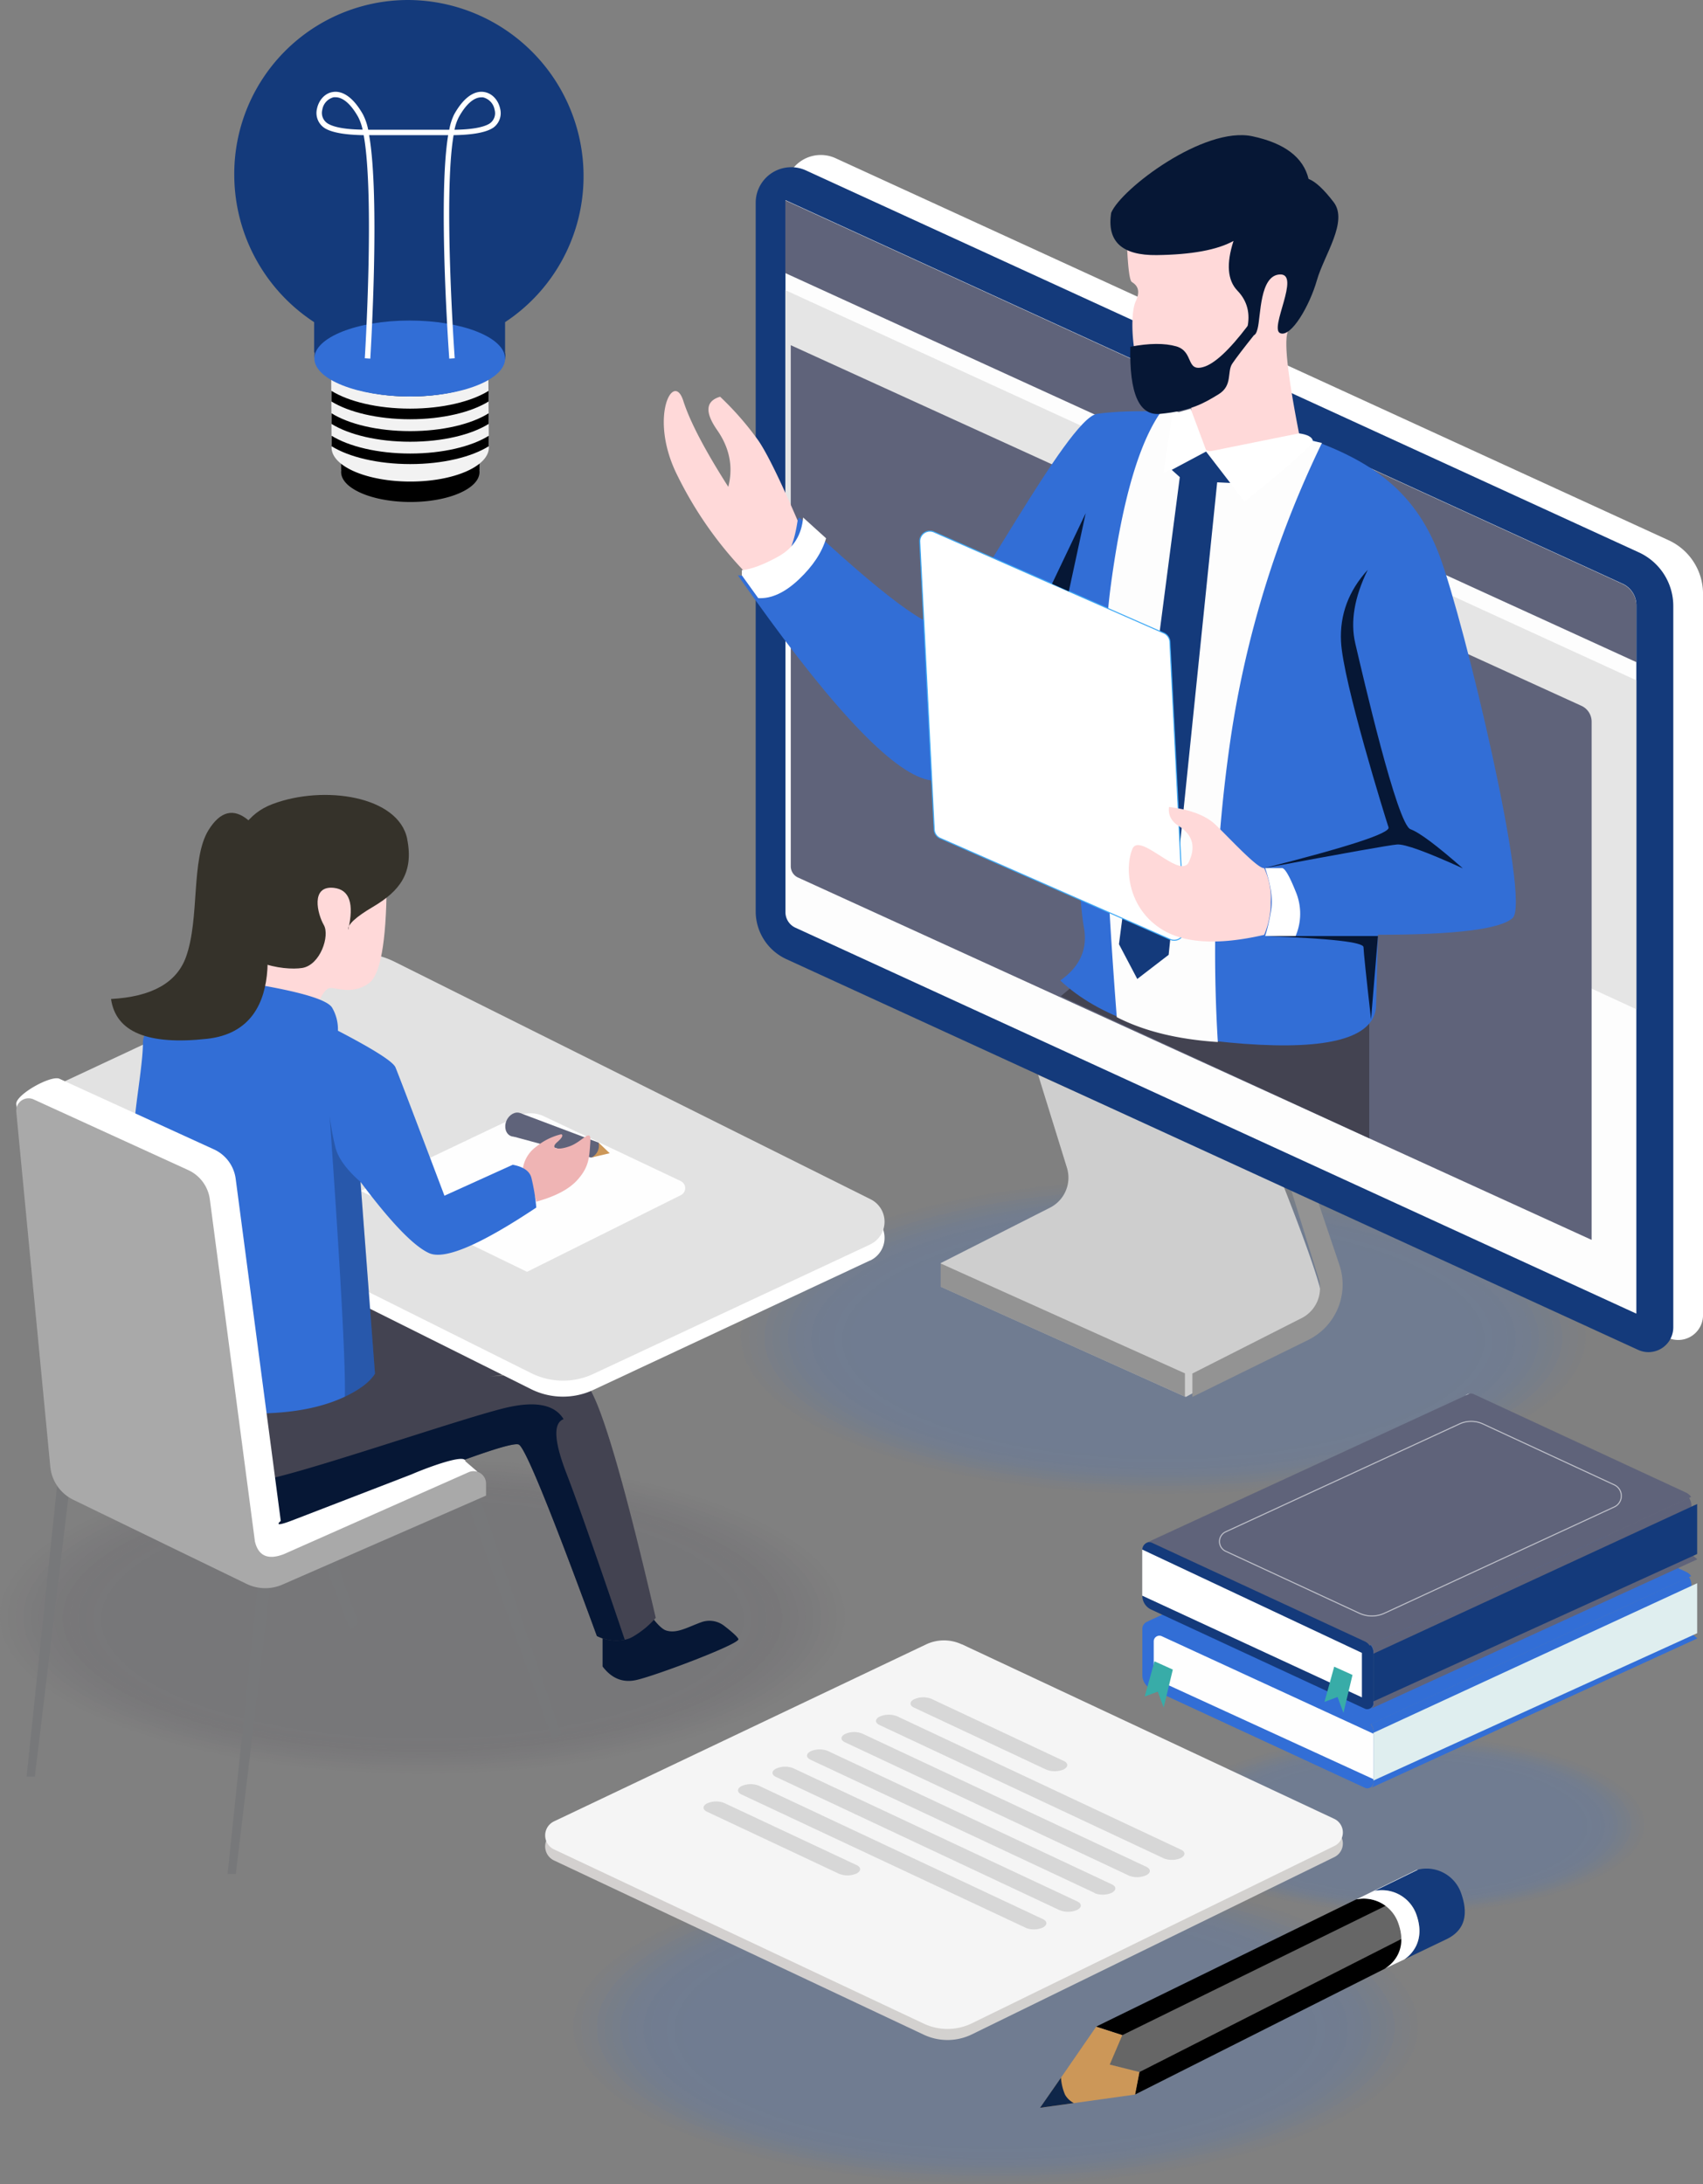 <svg xmlns="http://www.w3.org/2000/svg" xmlns:xlink="http://www.w3.org/1999/xlink" viewBox="0 0 651.12 835"><rect x="0" y="0" width="651.12" height="835" fill="#808080" stroke="none"/><defs><linearGradient id="a" x1="183832.48" y1="341.67" x2="485029.48" y2="341.67" gradientTransform="matrix(1, 0, 0, -1, 0, 1082)" gradientUnits="userSpaceOnUse"><stop offset="0" stop-color="#55545e"/><stop offset="1" stop-color="#2b2b3f"/></linearGradient><linearGradient id="b" x1="183183.48" y1="341.6" x2="473373.48" y2="341.6" xlink:href="#a"/><linearGradient id="c" x1="182431.48" y1="341.51" x2="461820.48" y2="341.51" xlink:href="#a"/><linearGradient id="d" x1="181577.48" y1="341.43" x2="450369.48" y2="341.43" xlink:href="#a"/><linearGradient id="e" x1="180620.48" y1="341.34" x2="439020.48" y2="341.34" xlink:href="#a"/><linearGradient id="f" x1="179561.48" y1="341.25" x2="427774.48" y2="341.25" xlink:href="#a"/><linearGradient id="g" x1="178399.48" y1="341.17" x2="416630.48" y2="341.17" xlink:href="#a"/><linearGradient id="h" x1="177142.48" y1="341.08" x2="405540.48" y2="341.08" xlink:href="#a"/><linearGradient id="i" x1="175775.48" y1="340.99" x2="394601.48" y2="340.99" xlink:href="#a"/><linearGradient id="j" x1="174305.48" y1="340.91" x2="383765.48" y2="340.91" xlink:href="#a"/><linearGradient id="k" x1="172733.48" y1="340.84" x2="373031.48" y2="340.84" xlink:href="#a"/><linearGradient id="l" x1="171058.53" y1="340.73" x2="362400.53" y2="340.73" xlink:href="#a"/><linearGradient id="m" x1="169281.48" y1="340.66" x2="351872.48" y2="340.66" xlink:href="#a"/><linearGradient id="n" x1="167402.48" y1="340.56" x2="341445.48" y2="340.56" xlink:href="#a"/><linearGradient id="o" x1="165420.48" y1="340.49" x2="331121.48" y2="340.49" xlink:href="#a"/><linearGradient id="p" x1="163311.48" y1="340.4" x2="320829.48" y2="340.4" xlink:href="#a"/><linearGradient id="q" x1="161124.37" y1="340.3" x2="310711.37" y2="340.3" xlink:href="#a"/><linearGradient id="r" x1="158835.48" y1="340.23" x2="300695.48" y2="340.23" xlink:href="#a"/><linearGradient id="s" x1="156443.48" y1="340.13" x2="290782.48" y2="340.13" xlink:href="#a"/><linearGradient id="t" x1="153949.48" y1="340.06" x2="280971.48" y2="340.06" xlink:href="#a"/><linearGradient id="u" x1="151352.48" y1="339.97" x2="271263.48" y2="339.97" xlink:href="#a"/><linearGradient id="v" x1="148653.48" y1="339.88" x2="261657.48" y2="339.88" xlink:href="#a"/><linearGradient id="w" x1="145851.48" y1="339.8" x2="252153.48" y2="339.8" xlink:href="#a"/><linearGradient id="x" x1="142947.48" y1="339.73" x2="242752.48" y2="339.73" xlink:href="#a"/><linearGradient id="y" x1="139941.48" y1="339.62" x2="233453.48" y2="339.62" xlink:href="#a"/><linearGradient id="z" x1="136822.48" y1="339.54" x2="224213.48" y2="339.54" xlink:href="#a"/><linearGradient id="aa" x1="133610.48" y1="339.45" x2="215119.48" y2="339.45" xlink:href="#a"/><linearGradient id="ab" x1="130295.48" y1="339.36" x2="206128.32" y2="339.36" xlink:href="#a"/><linearGradient id="ac" x1="-30637.43" y1="-95656.43" x2="-23698.43" y2="-74618.43" gradientTransform="matrix(1, 0, 0, -1, 0, 1082)" gradientUnits="userSpaceOnUse"><stop offset="0" stop-color="#fff"/><stop offset="0.6" stop-color="#f4f4f4"/><stop offset="0.7" stop-color="#dedede"/><stop offset="1" stop-color="#cecece"/></linearGradient><linearGradient id="ad" x1="109328.48" y1="466.04" x2="118457.48" y2="466.04" gradientTransform="matrix(1, 0, 0, -1, 0, 1082)" gradientUnits="userSpaceOnUse"><stop offset="0" stop-color="#939393"/><stop offset="1" stop-color="#cecece"/></linearGradient><linearGradient id="ae" x1="150970.48" y1="451.16" x2="176154.48" y2="451.16" xlink:href="#ad"/><linearGradient id="af" x1="504258.48" y1="673.9" x2="859830.48" y2="673.9" gradientTransform="matrix(1, 0, 0, -1, 0, 1082)" gradientUnits="userSpaceOnUse"><stop offset="0" stop-color="#fff"/><stop offset="1" stop-color="#cecece"/></linearGradient><linearGradient id="ag" x1="245597.48" y1="801.04" x2="326101.48" y2="801.04" gradientTransform="matrix(1, 0, 0, -1, 0, 1082)" gradientUnits="userSpaceOnUse"><stop offset="0" stop-color="#92cee8"/><stop offset="1" stop-color="#4678e2"/></linearGradient><linearGradient id="ah" x1="586500.97" y1="-677001.49" x2="376914.93" y2="-434389.49" gradientTransform="matrix(1, 0, 0, -1, 0, 1082)" gradientUnits="userSpaceOnUse"><stop offset="0" stop-color="#38aca8"/><stop offset="1" stop-color="#5f637a"/></linearGradient><linearGradient id="ai" x1="206079.48" y1="554.7" x2="246245.48" y2="554.7" gradientTransform="matrix(1, 0, 0, -1, 0, 1082)" gradientUnits="userSpaceOnUse"><stop offset="0" stop-color="#434351"/><stop offset="1" stop-color="#35322a"/></linearGradient><linearGradient id="aj" x1="136292.48" y1="840.8" x2="152020.48" y2="840.8" gradientTransform="matrix(1, 0, 0, -1, 0, 1082)" gradientUnits="userSpaceOnUse"><stop offset="0" stop-color="#ffd9d9"/><stop offset="1" stop-color="#efb4b4"/></linearGradient><linearGradient id="ak" x1="157844.48" y1="869.76" x2="178257.48" y2="869.76" gradientTransform="matrix(1, 0, 0, -1, 0, 1082)" gradientUnits="userSpaceOnUse"><stop offset="0" stop-color="#061735"/><stop offset="1" stop-color="#35322a"/></linearGradient><linearGradient id="al" x1="87697.27" y1="818.27" x2="94175.88" y2="818.27" xlink:href="#ak"/><linearGradient id="am" x1="78141.08" y1="780.95" x2="82836.98" y2="780.95" xlink:href="#ac"/><linearGradient id="an" x1="31794.18" y1="791.12" x2="32588.58" y2="791.12" xlink:href="#ac"/><linearGradient id="ao" x1="68226.27" y1="774.84" x2="75008.18" y2="774.84" xlink:href="#aj"/><linearGradient id="ap" x1="99778.77" y1="625.43" x2="108054.48" y2="625.43" xlink:href="#aj"/><linearGradient id="aq" x1="150256.48" y1="684.73" x2="166922.48" y2="684.73" xlink:href="#ak"/><linearGradient id="ar" x1="86563.58" y1="585.91" x2="92034.18" y2="585.91" xlink:href="#ak"/><linearGradient id="as" x1="23306.18" y1="748.56" x2="23785.38" y2="748.56" xlink:href="#ak"/><linearGradient id="at" x1="45563.18" y1="746.45" x2="48557.68" y2="746.45" xlink:href="#ac"/><linearGradient id="au" x1="27405.88" y1="614.8" x2="27856.88" y2="614.8" xlink:href="#ac"/><linearGradient id="av" x1="64897.38" y1="329.18" x2="72590.38" y2="329.18" xlink:href="#ak"/><linearGradient id="aw" x1="142616.48" y1="397.49" x2="251316.48" y2="397.49" xlink:href="#ai"/><linearGradient id="ax" x1="123197" y1="26632.19" x2="329745.01" y2="70722.19" xlink:href="#af"/><linearGradient id="ay" x1="148218.4" y1="-280201.52" x2="194602.4" y2="-368533.51" gradientTransform="matrix(1, 0, 0, -1, 0, 1082)" gradientUnits="userSpaceOnUse"><stop offset="0" stop-color="#e2e2e2"/><stop offset="1" stop-color="#f8f8f8"/></linearGradient><linearGradient id="az" x1="51937.78" y1="-5773.55" x2="56877.98" y2="-6388.95" xlink:href="#aj"/><linearGradient id="ba" x1="78414.23" y1="-10581.29" x2="69699.14" y2="-9323.98" xlink:href="#ak"/><linearGradient id="bb" x1="41930.66" y1="-767.21" x2="39699.76" y2="-697.01" xlink:href="#ah"/><linearGradient id="bc" x1="12981.34" y1="-4207.46" x2="12876.7" y2="-4166.66" xlink:href="#ah"/><linearGradient id="bd" x1="32868.44" y1="-36.1" x2="31509.94" y2="-12.8" xlink:href="#aj"/><linearGradient id="be" x1="133957.48" y1="377.59" x2="229792.48" y2="377.59" xlink:href="#ak"/><linearGradient id="bf" x1="17240.78" y1="357.38" x2="18187.88" y2="357.38" gradientTransform="matrix(1, 0, 0, -1, 0, 1082)" gradientUnits="userSpaceOnUse"><stop offset="0" stop-color="#77787a"/><stop offset="1" stop-color="#c0c2c4"/></linearGradient><linearGradient id="bg" x1="14524.58" y1="300.56" x2="15345.68" y2="300.56" xlink:href="#bf"/><linearGradient id="bh" x1="10726.98" y1="337.84" x2="11551.48" y2="337.84" xlink:href="#bf"/><linearGradient id="bi" x1="40002.18" y1="341.84" x2="43790.38" y2="341.84" xlink:href="#bf"/><linearGradient id="bj" x1="104033.48" y1="453.89" x2="193702.48" y2="453.89" gradientTransform="matrix(1, 0, 0, -1, 0, 1082)" gradientUnits="userSpaceOnUse"><stop offset="0" stop-color="#fff"/><stop offset="1" stop-color="#c0c2c4"/></linearGradient><linearGradient id="bk" x1="-2534.71" y1="-338036.15" x2="-1635.71" y2="-244850.15" gradientTransform="matrix(1, 0, 0, -1, 0, 1082)" gradientUnits="userSpaceOnUse"><stop offset="0" stop-color="#4c4c4b"/><stop offset="1" stop-color="#a9a9a9"/></linearGradient><linearGradient id="bl" x1="65862.49" y1="-6231.09" x2="58667.49" y2="-5476.09" xlink:href="#ak"/><linearGradient id="bm" x1="1196.29" y1="395.94" x2="1195.7" y2="396.46" gradientTransform="matrix(1, 0, 0, -1, 0, 1082)" gradientUnits="userSpaceOnUse"><stop offset="0" stop-color="#e2e2e2"/><stop offset="1" stop-color="#f5f4f3"/></linearGradient><linearGradient id="bn" x1="1196.29" y1="426.22" x2="1195.7" y2="426.74" xlink:href="#bm"/><linearGradient id="bo" x1="387085.4" y1="-317058.15" x2="314870.4" y2="-257656.15" xlink:href="#ah"/><linearGradient id="bp" x1="292092.35" y1="-171147.91" x2="262071.35" y2="-153447.92" xlink:href="#ah"/><linearGradient id="bq" x1="22858.28" y1="313.64" x2="23188.88" y2="313.64" xlink:href="#ah"/><linearGradient id="br" x1="20729.28" y1="315.67" x2="21061.98" y2="315.67" xlink:href="#ah"/><linearGradient id="bs" x1="12420.92" y1="19813.23" x2="-26211.08" y2="-46321.77" gradientTransform="matrix(1, 0, 0, -1, 0, 1082)" gradientUnits="userSpaceOnUse"><stop offset="0" stop-color="#e2e2e2"/><stop offset="1" stop-color="#afa7a3"/></linearGradient><linearGradient id="bt" x1="50783.38" y1="785.08" x2="58882.98" y2="785.08" gradientTransform="matrix(1, 0, 0, -1, 0, 1082)" gradientUnits="userSpaceOnUse"><stop offset="0"/><stop offset="1" stop-color="#575757"/></linearGradient><linearGradient id="bu" x1="56975.68" y1="795.26" x2="67428.08" y2="795.26" gradientTransform="matrix(1, 0, 0, -1, 0, 1082)" gradientUnits="userSpaceOnUse"><stop offset="0" stop-color="#f2f2f2"/><stop offset="1" stop-color="#f6f5f5"/></linearGradient><linearGradient id="bv" x1="791.22" y1="-17715.69" x2="791.22" y2="-66632.29" gradientTransform="matrix(1, 0, 0, -1, 0, 1082)" gradientUnits="userSpaceOnUse"><stop offset="0" stop-color="#143a7b"/><stop offset="1" stop-color="#7b54e2"/></linearGradient></defs><title>personalized_learning</title><g opacity="0.2"><path d="M1263.58,819.92c0,18.63-40.61,33.72-90.75,33.72s-90.71-15.09-90.71-33.72,40.61-33.71,90.71-33.71S1263.58,801.33,1263.58,819.92Z" transform="translate(-634.89 -122.32)" fill="#326ed6" opacity="0.1" style="isolation:isolate"/><path d="M1261.92,820c0,18.28-39.89,33.09-89.09,33.09s-89-14.81-89-33.09,39.89-33.09,89-33.09S1261.92,801.71,1261.92,820Z" transform="translate(-634.89 -122.32)" fill="#326ed6" opacity="0.1" style="isolation:isolate"/><path d="M1260.22,820c0,17.93-39.12,32.46-87.39,32.46S1085.44,838,1085.44,820s39.13-32.47,87.39-32.47S1260.22,802.09,1260.22,820Z" transform="translate(-634.89 -122.32)" fill="#326ed6" opacity="0.1" style="isolation:isolate"/><path d="M1258.56,820.06c0,17.59-38.36,31.88-85.73,31.88s-85.69-14.29-85.69-31.88,38.36-31.84,85.69-31.84S1258.56,802.47,1258.56,820.06Z" transform="translate(-634.89 -122.32)" fill="#326ed6" opacity="0.2" style="isolation:isolate"/><path d="M1256.9,820.13c0,17.24-37.64,31.22-84.07,31.22s-84-14-84-31.22,37.64-31.22,84-31.22S1256.9,802.89,1256.9,820.13Z" transform="translate(-634.89 -122.32)" fill="#326ed6" opacity="0.2" style="isolation:isolate"/><path d="M1255.2,820.16c0,16.9-36.87,30.6-82.37,30.6s-82.37-13.7-82.37-30.6,36.88-30.59,82.37-30.59S1255.2,803.27,1255.2,820.16Z" transform="translate(-634.89 -122.32)" fill="#326ed6" opacity="0.2" style="isolation:isolate"/><path d="M1253.54,820.23c0,16.55-36.15,30-80.71,30s-80.67-13.42-80.67-30,36.11-30,80.67-30S1253.54,803.65,1253.54,820.23Z" transform="translate(-634.89 -122.32)" fill="#326ed6" opacity="0.3" style="isolation:isolate"/><path d="M1251.84,820.27c0,16.2-35.35,29.34-79,29.34s-79-13.14-79-29.34,35.39-29.35,79-29.35S1251.84,804.07,1251.84,820.27Z" transform="translate(-634.89 -122.32)" fill="#326ed6" opacity="0.3" style="isolation:isolate"/><path d="M1250.18,820.3c0,15.89-34.62,28.76-77.35,28.76s-77.31-12.87-77.31-28.76,34.62-28.72,77.31-28.72S1250.18,804.45,1250.18,820.3Z" transform="translate(-634.89 -122.32)" fill="#326ed6" opacity="0.3" style="isolation:isolate"/><path d="M1248.52,820.37c0,15.51-33.9,28.1-75.69,28.1s-75.65-12.59-75.65-28.1,33.86-28.13,75.65-28.13S1248.52,804.83,1248.52,820.37Z" transform="translate(-634.89 -122.32)" fill="#326ed6" opacity="0.4" style="isolation:isolate"/><path d="M1246.82,820.41c0,15.19-33.1,27.5-74,27.5s-74-12.31-74-27.5,33.14-27.48,74-27.48S1246.82,805.21,1246.82,820.41Z" transform="translate(-634.89 -122.32)" fill="#326ed6" opacity="0.4" style="isolation:isolate"/><path d="M1245.16,820.48c0,14.81-32.37,26.85-72.33,26.85s-72.29-12-72.29-26.85,32.37-26.89,72.29-26.89S1245.16,805.63,1245.16,820.48Z" transform="translate(-634.89 -122.32)" fill="#326ed6" opacity="0.4" style="isolation:isolate"/><path d="M1243.5,820.51c0,14.5-31.65,26.26-70.67,26.26S1102.2,835,1102.2,820.51s31.61-26.26,70.63-26.26S1243.5,806,1243.5,820.51Z" transform="translate(-634.89 -122.32)" fill="#326ed6" opacity="0.5" style="isolation:isolate"/><path d="M1241.8,820.55c0,14.15-30.88,25.63-69,25.63s-69-11.48-69-25.63,30.89-25.6,69-25.6S1241.8,806.39,1241.8,820.55Z" transform="translate(-634.89 -122.32)" fill="#326ed6" opacity="0.5" style="isolation:isolate"/><path d="M1240.14,820.62c0,13.8-30.12,25-67.31,25s-67.27-11.21-67.27-25,30.12-25,67.27-25S1240.14,806.81,1240.14,820.62Z" transform="translate(-634.89 -122.32)" fill="#326ed6" opacity="0.6" style="isolation:isolate"/><path d="M1238.48,820.65c0,13.46-29.4,24.39-65.65,24.39s-65.61-10.93-65.61-24.39,29.4-24.39,65.61-24.39S1238.48,807.19,1238.48,820.65Z" transform="translate(-634.89 -122.32)" fill="#326ed6" opacity="0.6" style="isolation:isolate"/><path d="M1236.78,820.68c0,13.15-28.63,23.77-64,23.77s-63.95-10.62-63.95-23.77S1137.52,797,1172.83,797,1236.78,807.57,1236.78,820.68Z" transform="translate(-634.89 -122.32)" fill="#326ed6" opacity="0.6" style="isolation:isolate"/><path d="M1235.12,820.75c0,12.77-27.87,23.14-62.29,23.14s-62.25-10.37-62.25-23.14,27.87-23.13,62.25-23.13S1235.12,808,1235.12,820.75Z" transform="translate(-634.89 -122.32)" fill="#326ed6" opacity="0.7" style="isolation:isolate"/><path d="M1233.46,820.79c0,12.45-27.15,22.51-60.63,22.51s-60.59-10.06-60.59-22.51,27.15-22.51,60.59-22.51S1233.46,808.37,1233.46,820.79Z" transform="translate(-634.89 -122.32)" fill="#326ed6" opacity="0.7" style="isolation:isolate"/><path d="M1231.76,820.86c0,12.07-26.38,21.89-58.93,21.89s-58.93-9.82-58.93-21.89,26.39-21.92,58.93-21.92S1231.76,808.75,1231.76,820.86Z" transform="translate(-634.89 -122.32)" fill="#326ed6" opacity="0.7" style="isolation:isolate"/><path d="M1230.1,820.89c0,11.76-25.62,21.27-57.27,21.27s-57.23-9.51-57.23-21.27,25.62-21.26,57.23-21.26S1230.1,809.13,1230.1,820.89Z" transform="translate(-634.89 -122.32)" fill="#326ed6" opacity="0.8" style="isolation:isolate"/><path d="M1228.4,820.93c0,11.41-24.86,20.67-55.57,20.67s-55.57-9.26-55.57-20.67,24.9-20.64,55.57-20.64S1228.4,809.55,1228.4,820.93Z" transform="translate(-634.89 -122.32)" fill="#326ed6" opacity="0.8" style="isolation:isolate"/><path d="M1226.74,821c0,11.06-24.13,20-53.91,20s-53.87-9-53.87-20,24.13-20,53.87-20S1226.74,809.93,1226.74,821Z" transform="translate(-634.89 -122.32)" fill="#326ed6" opacity="0.8" style="isolation:isolate"/><path d="M1225.08,821c0,10.72-23.41,19.43-52.25,19.43s-52.21-8.71-52.21-19.43,23.37-19.39,52.21-19.39S1225.08,810.31,1225.08,821Z" transform="translate(-634.89 -122.32)" fill="#326ed6" opacity="0.9" style="isolation:isolate"/><path d="M1223.38,821.1c0,10.37-22.61,18.77-50.55,18.77s-50.55-8.4-50.55-18.77,22.65-18.8,50.55-18.8S1223.38,810.73,1223.38,821.1Z" transform="translate(-634.89 -122.32)" fill="#326ed6" opacity="0.9" style="isolation:isolate"/><path d="M1221.72,821.14c0,10-21.88,18.14-48.89,18.14S1124,831.16,1124,821.14,1145.86,803,1172.83,803,1221.72,811.11,1221.72,821.14Z" transform="translate(-634.89 -122.32)" fill="#326ed6" opacity="0.9" style="isolation:isolate"/><path d="M1220.06,821.17c0,9.71-21.16,17.55-47.23,17.55s-47.19-7.84-47.19-17.55,21.12-17.52,47.19-17.52S1220.06,811.49,1220.06,821.17Z" transform="translate(-634.89 -122.32)" fill="#326ed6"/><path d="M1218.36,821.24c0,9.33-20.36,16.89-45.53,16.89s-45.53-7.56-45.53-16.89,20.4-16.93,45.53-16.93S1218.36,811.87,1218.36,821.24Z" transform="translate(-634.89 -122.32)" fill="#326ed6" opacity="0.2" style="isolation:isolate"/></g><g opacity="0.2"><path d="M1241.14,633.48c0,33.12-72.29,60-161.44,60s-161.49-26.88-161.49-60,72.3-60,161.49-60,161.44,26.85,161.44,60Z" transform="translate(-634.89 -122.32)" fill="#326ed6" opacity="0.1" style="isolation:isolate"/><path d="M1238.17,633.58c0,32.5-71,58.86-158.47,58.86s-158.51-26.36-158.51-58.86,71-58.9,158.51-58.9S1238.17,601,1238.17,633.58Z" transform="translate(-634.89 -122.32)" fill="#326ed6" opacity="0.1" style="isolation:isolate"/><path d="M1235.19,633.65c0,31.91-69.63,57.79-155.49,57.79s-155.53-25.88-155.53-57.79,69.63-57.79,155.53-57.79S1235.19,601.74,1235.19,633.65Z" transform="translate(-634.89 -122.32)" fill="#326ed6" opacity="0.1" style="isolation:isolate"/><path d="M1232.21,633.75c0,31.29-68.28,56.65-152.51,56.65S927.15,665,927.15,633.75s68.31-56.68,152.55-56.68S1232.21,602.43,1232.21,633.75Z" transform="translate(-634.89 -122.32)" fill="#326ed6" opacity="0.2" style="isolation:isolate"/><path d="M1229.23,633.82c0,30.7-67,55.57-149.53,55.57s-149.57-24.87-149.57-55.57,67-55.57,149.57-55.57S1229.23,603.12,1229.23,633.82Z" transform="translate(-634.89 -122.32)" fill="#326ed6" opacity="0.2" style="isolation:isolate"/><path d="M1226.26,633.93c0,30.07-65.61,54.42-146.56,54.42S933.1,664,933.1,633.93s65.65-54.46,146.6-54.46,146.56,24.35,146.56,54.46Z" transform="translate(-634.89 -122.32)" fill="#326ed6" opacity="0.2" style="isolation:isolate"/><path d="M1223.28,634c0,29.45-64.3,53.35-143.58,53.35S936.11,663.45,936.11,634s64.27-53.35,143.59-53.35S1223.28,604.55,1223.28,634Z" transform="translate(-634.89 -122.32)" fill="#326ed6" opacity="0.3" style="isolation:isolate"/><path d="M1220.3,634.06c0,28.86-62.94,52.28-140.6,52.28s-140.61-23.42-140.61-52.28,62.95-52.23,140.61-52.23S1220.3,605.24,1220.3,634.06Z" transform="translate(-634.89 -122.32)" fill="#326ed6" opacity="0.3" style="isolation:isolate"/><path d="M1217.32,634.17c0,28.23-61.63,51.13-137.62,51.13s-137.63-22.9-137.63-51.13S1003.66,583,1079.7,583,1217.32,605.93,1217.32,634.17Z" transform="translate(-634.89 -122.32)" fill="#326ed6" opacity="0.3" style="isolation:isolate"/><path d="M1214.35,634.24c0,27.64-60.28,50-134.65,50s-134.65-22.41-134.65-50,60.28-50,134.65-50S1214.35,606.63,1214.35,634.24Z" transform="translate(-634.89 -122.32)" fill="#326ed6" opacity="0.4" style="isolation:isolate"/><path d="M1211.37,634.34c0,27-59,48.91-131.67,48.91S948,661.36,948,634.34,1007,585.4,1079.7,585.4,1211.37,607.32,1211.37,634.34Z" transform="translate(-634.89 -122.32)" fill="#326ed6" opacity="0.4" style="isolation:isolate"/><path d="M1208.39,634.41c0,26.43-57.61,47.84-128.69,47.84S951,660.84,951,634.41s57.62-47.8,128.7-47.8S1208.39,608,1208.39,634.41Z" transform="translate(-634.89 -122.32)" fill="#326ed6" opacity="0.4" style="isolation:isolate"/><path d="M1205.41,634.52c0,25.77-56.29,46.69-125.71,46.69S954,660.29,954,634.52s56.26-46.73,125.72-46.73S1205.41,608.71,1205.41,634.52Z" transform="translate(-634.89 -122.32)" fill="#326ed6" opacity="0.5" style="isolation:isolate"/><path d="M1202.44,634.59c0,25.18-55,45.61-122.74,45.61S957,659.77,957,634.59,1011.91,589,1079.7,589,1202.44,609.4,1202.44,634.59Z" transform="translate(-634.89 -122.32)" fill="#326ed6" opacity="0.5" style="isolation:isolate"/><path d="M1199.46,634.69c0,24.56-53.63,44.47-119.76,44.47s-119.76-19.91-119.76-44.47,53.63-44.51,119.76-44.51S1199.46,610.1,1199.46,634.69Z" transform="translate(-634.89 -122.32)" fill="#326ed6" opacity="0.6" style="isolation:isolate"/><path d="M1196.48,634.76c0,24-52.28,43.39-116.78,43.39s-116.79-19.42-116.79-43.39,52.28-43.4,116.79-43.4S1196.48,610.79,1196.48,634.76Z" transform="translate(-634.89 -122.32)" fill="#326ed6" opacity="0.6" style="isolation:isolate"/><path d="M1193.47,634.86c0,23.35-50.93,42.29-113.77,42.29s-113.81-18.94-113.81-42.29,51-42.28,113.81-42.28S1193.47,611.52,1193.47,634.86Z" transform="translate(-634.89 -122.32)" fill="#326ed6" opacity="0.6" style="isolation:isolate"/><path d="M1190.49,634.93c0,22.76-49.61,41.18-110.79,41.18s-110.83-18.42-110.83-41.18,49.61-41.17,110.83-41.17S1190.49,612.21,1190.49,634.93Z" transform="translate(-634.89 -122.32)" fill="#326ed6" opacity="0.7" style="isolation:isolate"/><path d="M1187.51,635c0,22.13-48.26,40.06-107.81,40.06S971.85,657.17,971.85,635,1020.14,595,1079.7,595,1187.51,612.91,1187.51,635Z" transform="translate(-634.89 -122.32)" fill="#326ed6" opacity="0.7" style="isolation:isolate"/><path d="M1184.54,635.11c0,21.5-47,38.95-104.84,38.95s-104.88-17.45-104.88-38.95,46.95-39,104.88-39,104.84,17.45,104.84,39Z" transform="translate(-634.89 -122.32)" fill="#326ed6" opacity="0.7" style="isolation:isolate"/><path d="M1181.56,635.21c0,20.88-45.6,37.84-101.86,37.84s-101.9-17-101.9-37.84,45.63-37.88,101.9-37.88S1181.56,614.29,1181.56,635.21Z" transform="translate(-634.89 -122.32)" fill="#326ed6" opacity="0.8" style="isolation:isolate"/><path d="M1178.58,635.28c0,20.29-44.28,36.73-98.88,36.73s-98.92-16.44-98.92-36.73,44.28-36.74,98.92-36.74S1178.58,615,1178.58,635.28Z" transform="translate(-634.89 -122.32)" fill="#326ed6" opacity="0.8" style="isolation:isolate"/><path d="M1175.6,635.35c0,19.7-42.93,35.66-95.9,35.66s-95.94-16-95.94-35.66,43-35.63,95.94-35.63S1175.6,615.68,1175.6,635.35Z" transform="translate(-634.89 -122.32)" fill="#326ed6" opacity="0.8" style="isolation:isolate"/><path d="M1172.63,635.45c0,19.08-41.62,34.52-92.93,34.52s-92.93-15.44-92.93-34.52,41.58-34.55,92.93-34.55S1172.63,616.37,1172.63,635.45Z" transform="translate(-634.89 -122.32)" fill="#326ed6" opacity="0.9" style="isolation:isolate"/><path d="M1169.65,635.52c0,18.49-40.27,33.44-90,33.44s-90-15-90-33.44,40.26-33.4,90-33.4S1169.65,617.07,1169.65,635.52Z" transform="translate(-634.89 -122.32)" fill="#326ed6" opacity="0.9" style="isolation:isolate"/><path d="M1166.67,635.63c0,17.83-39,32.32-87,32.32s-87-14.49-87-32.32,38.92-32.33,87-32.33S1166.67,617.76,1166.67,635.63Z" transform="translate(-634.89 -122.32)" fill="#326ed6" opacity="0.9" style="isolation:isolate"/><path d="M1163.69,635.7c0,17.23-37.6,31.21-84,31.21s-84-14-84-31.21,37.6-31.19,84-31.19S1163.69,618.46,1163.69,635.7Z" transform="translate(-634.89 -122.32)" fill="#326ed6"/><path d="M1160.71,635.8c0,16.61-36.28,30.11-81,30.11s-81-13.5-81-30.11,36.25-30.11,81-30.11S1160.71,619.18,1160.71,635.8Z" transform="translate(-634.89 -122.32)" fill="#326ed6" opacity="0.2" style="isolation:isolate"/></g><g opacity="0.2"><path d="M1177.06,897.31c0,33.16-72.3,60-161.45,60s-161.48-26.85-161.48-60,72.29-60,161.48-60,161.45,26.85,161.45,60Z" transform="translate(-634.89 -122.32)" fill="#326ed6" opacity="0.1" style="isolation:isolate"/><path d="M1174.08,897.41c0,32.54-70.94,58.9-158.47,58.9s-158.5-26.39-158.5-58.9,70.94-58.9,158.5-58.9S1174.08,864.88,1174.08,897.41Z" transform="translate(-634.89 -122.32)" fill="#326ed6" opacity="0.1" style="isolation:isolate"/><path d="M1171.1,897.48c0,31.92-69.63,57.79-155.49,57.79S860.08,929.4,860.08,897.48s69.63-57.75,155.53-57.75S1171.1,865.57,1171.1,897.48Z" transform="translate(-634.89 -122.32)" fill="#326ed6" opacity="0.1" style="isolation:isolate"/><path d="M1168.12,897.59c0,31.29-68.27,56.68-152.51,56.68s-152.55-25.39-152.55-56.68,68.28-56.68,152.55-56.68S1168.12,866.3,1168.12,897.59Z" transform="translate(-634.89 -122.32)" fill="#326ed6" opacity="0.2" style="isolation:isolate"/><path d="M1165.15,897.66c0,30.7-67,55.57-149.54,55.57S866,928.36,866,897.66s67-55.57,149.57-55.57S1165.15,867,1165.15,897.66Z" transform="translate(-634.89 -122.32)" fill="#326ed6" opacity="0.2" style="isolation:isolate"/><path d="M1162.17,897.76c0,30.08-65.61,54.46-146.56,54.46S869,927.84,869,897.76s65.64-54.46,146.59-54.46,146.56,24.39,146.56,54.46Z" transform="translate(-634.89 -122.32)" fill="#326ed6" opacity="0.2" style="isolation:isolate"/><path d="M1159.19,897.83c0,29.48-64.29,53.35-143.58,53.35S872,927.31,872,897.83s64.3-53.35,143.62-53.35S1159.19,868.38,1159.19,897.83Z" transform="translate(-634.89 -122.32)" fill="#326ed6" opacity="0.3" style="isolation:isolate"/><path d="M1156.21,897.93c0,28.86-63,52.24-140.6,52.24S875,926.79,875,897.93s63-52.24,140.64-52.24S1156.21,869.07,1156.21,897.93Z" transform="translate(-634.89 -122.32)" fill="#326ed6" opacity="0.3" style="isolation:isolate"/><path d="M1153.24,898c0,28.24-61.63,51.13-137.63,51.13S878,926.24,878,898s61.63-51.13,137.66-51.13S1153.24,869.77,1153.24,898Z" transform="translate(-634.89 -122.32)" fill="#326ed6" opacity="0.3" style="isolation:isolate"/><path d="M1150.26,898.11c0,27.61-60.31,50-134.65,50s-134.68-22.41-134.68-50,60.31-50.06,134.68-50.06S1150.26,870.46,1150.26,898.11Z" transform="translate(-634.89 -122.32)" fill="#326ed6" opacity="0.4" style="isolation:isolate"/><path d="M1147.28,898.18c0,27-59,48.94-131.67,48.94S883.94,925.2,883.94,898.18s58.93-48.91,131.67-48.91S1147.28,871.16,1147.28,898.18Z" transform="translate(-634.89 -122.32)" fill="#326ed6" opacity="0.4" style="isolation:isolate"/><path d="M1144.3,898.28c0,26.4-57.64,47.8-128.69,47.8s-128.69-21.4-128.69-47.8,57.61-47.83,128.69-47.83S1144.3,871.85,1144.3,898.28Z" transform="translate(-634.89 -122.32)" fill="#326ed6" opacity="0.4" style="isolation:isolate"/><path d="M1141.29,898.35c0,25.81-56.26,46.73-125.68,46.73s-125.72-20.92-125.72-46.73,56.27-46.69,125.72-46.69S1141.29,872.54,1141.29,898.35Z" transform="translate(-634.89 -122.32)" fill="#326ed6" opacity="0.5" style="isolation:isolate"/><path d="M1138.31,898.45c0,25.19-54.94,45.58-122.7,45.58s-122.74-20.39-122.74-45.58,55-45.61,122.74-45.61,122.7,20.43,122.7,45.61Z" transform="translate(-634.89 -122.32)" fill="#326ed6" opacity="0.5" style="isolation:isolate"/><path d="M1135.34,898.52c0,24.56-53.6,44.51-119.73,44.51s-119.76-19.95-119.76-44.51S949.44,854,1015.61,854,1135.34,874,1135.34,898.52Z" transform="translate(-634.89 -122.32)" fill="#326ed6" opacity="0.6" style="isolation:isolate"/><path d="M1132.36,898.59c0,24-52.28,43.4-116.75,43.4s-116.78-19.43-116.78-43.4,52.28-43.36,116.78-43.36S1132.36,874.66,1132.36,898.59Z" transform="translate(-634.89 -122.32)" fill="#326ed6" opacity="0.6" style="isolation:isolate"/><path d="M1129.38,898.7c0,23.34-50.93,42.28-113.77,42.28S901.8,922,901.8,898.7s50.93-42.29,113.81-42.29S1129.38,875.35,1129.38,898.7Z" transform="translate(-634.89 -122.32)" fill="#326ed6" opacity="0.6" style="isolation:isolate"/><path d="M1126.4,898.77c0,22.75-49.61,41.17-110.79,41.17s-110.83-18.42-110.83-41.17,49.62-41.18,110.83-41.18S1126.4,876.05,1126.4,898.77Z" transform="translate(-634.89 -122.32)" fill="#326ed6" opacity="0.7" style="isolation:isolate"/><path d="M1123.43,898.87c0,22.13-48.27,40.07-107.82,40.07S907.76,921,907.76,898.87s48.26-40.06,107.85-40.06,107.82,17.93,107.82,40.06Z" transform="translate(-634.89 -122.32)" fill="#326ed6" opacity="0.7" style="isolation:isolate"/><path d="M1120.45,898.94c0,21.54-47,39-104.84,39s-104.87-17.45-104.87-39,47-39,104.87-39S1120.45,877.43,1120.45,898.94Z" transform="translate(-634.89 -122.32)" fill="#326ed6" opacity="0.7" style="isolation:isolate"/><path d="M1117.47,899c0,20.89-45.6,37.85-101.86,37.85s-101.9-17-101.9-37.85,45.6-37.84,101.9-37.84S1117.47,878.13,1117.47,899Z" transform="translate(-634.89 -122.32)" fill="#326ed6" opacity="0.8" style="isolation:isolate"/><path d="M1114.49,899.11c0,20.3-44.28,36.77-98.88,36.77s-98.92-16.47-98.92-36.77,44.28-36.73,98.92-36.73S1114.49,878.82,1114.49,899.11Z" transform="translate(-634.89 -122.32)" fill="#326ed6" opacity="0.8" style="isolation:isolate"/><path d="M1111.52,899.22c0,19.67-42.94,35.62-95.91,35.62s-95.94-16-95.94-35.62,43-35.66,95.94-35.66S1111.52,879.52,1111.52,899.22Z" transform="translate(-634.89 -122.32)" fill="#326ed6" opacity="0.8" style="isolation:isolate"/><path d="M1108.54,899.29c0,19.08-41.62,34.55-92.93,34.55s-93-15.47-93-34.55,41.61-34.52,93-34.52,92.93,15.44,92.93,34.52Z" transform="translate(-634.89 -122.32)" fill="#326ed6" opacity="0.9" style="isolation:isolate"/><path d="M1105.56,899.39c0,18.46-40.27,33.41-89.95,33.41s-90-14.95-90-33.41,40.31-33.44,90-33.44S1105.56,880.94,1105.56,899.39Z" transform="translate(-634.89 -122.32)" fill="#326ed6" opacity="0.9" style="isolation:isolate"/><path d="M1102.58,899.46c0,17.86-38.95,32.33-87,32.33s-87-14.47-87-32.33,38.95-32.29,87-32.29S1102.58,881.63,1102.58,899.46Z" transform="translate(-634.89 -122.32)" fill="#326ed6" opacity="0.9" style="isolation:isolate"/><path d="M1099.61,899.56c0,17.24-37.64,31.19-84,31.19s-84-14-84-31.19,37.63-31.21,84-31.21S1099.61,882.32,1099.61,899.56Z" transform="translate(-634.89 -122.32)" fill="#326ed6"/><path d="M1096.63,899.63c0,16.62-36.29,30.11-81,30.11s-81.05-13.49-81.05-30.11,36.28-30.1,81.05-30.1S1096.63,883,1096.63,899.63Z" transform="translate(-634.89 -122.32)" fill="#326ed6" opacity="0.2" style="isolation:isolate"/></g><g opacity="0.2"><path d="M957.82,740.31c0,33.13-72.29,60-161.44,60s-161.49-26.88-161.49-60,72.3-60,161.49-60S957.82,707.19,957.82,740.31Z" transform="translate(-634.89 -122.32)" opacity="0.1" fill="url(#a)" style="isolation:isolate"/><path d="M954.85,740.42c0,32.5-71,58.86-158.47,58.86s-158.51-26.36-158.51-58.86,71-58.9,158.51-58.9S954.85,707.88,954.85,740.42Z" transform="translate(-634.89 -122.32)" opacity="0.1" fill="url(#b)" style="isolation:isolate"/><path d="M951.87,740.49c0,31.91-69.63,57.79-155.49,57.79S640.85,772.4,640.85,740.49s69.63-57.79,155.53-57.79,155.49,25.87,155.49,57.79Z" transform="translate(-634.89 -122.32)" opacity="0.1" fill="url(#c)" style="isolation:isolate"/><path d="M948.89,740.59c0,31.29-68.28,56.65-152.51,56.65s-152.55-25.36-152.55-56.65,68.31-56.68,152.55-56.68S948.89,709.27,948.89,740.59Z" transform="translate(-634.89 -122.32)" opacity="0.2" fill="url(#d)" style="isolation:isolate"/><path d="M945.91,740.66c0,30.7-67,55.57-149.53,55.57S646.8,771.36,646.8,740.66s67-55.57,149.58-55.57S945.91,710,945.91,740.66Z" transform="translate(-634.89 -122.32)" opacity="0.2" fill="url(#e)" style="isolation:isolate"/><path d="M942.94,740.76c0,30.08-65.61,54.43-146.56,54.43s-146.6-24.35-146.6-54.43,65.65-54.46,146.6-54.46,146.56,24.36,146.56,54.46Z" transform="translate(-634.89 -122.32)" opacity="0.2" fill="url(#f)" style="isolation:isolate"/><path d="M940,740.83c0,29.45-64.3,53.35-143.58,53.35s-143.62-23.9-143.62-53.35,64.29-53.35,143.62-53.35S940,711.38,940,740.83Z" transform="translate(-634.89 -122.32)" opacity="0.3" fill="url(#g)" style="isolation:isolate"/><path d="M937,740.9c0,28.86-62.94,52.28-140.6,52.28S655.77,769.76,655.77,740.9s63-52.24,140.61-52.24S937,712.08,937,740.9Z" transform="translate(-634.89 -122.32)" opacity="0.3" fill="url(#h)" style="isolation:isolate"/><path d="M934,741c0,28.23-61.63,51.13-137.62,51.13S658.75,769.24,658.75,741s61.59-51.13,137.63-51.13S934,712.77,934,741Z" transform="translate(-634.89 -122.32)" opacity="0.3" fill="url(#i)" style="isolation:isolate"/><path d="M931,741.08c0,27.64-60.28,50-134.65,50s-134.65-22.41-134.65-50,60.28-50,134.65-50S931,713.46,931,741.08Z" transform="translate(-634.89 -122.32)" opacity="0.4" fill="url(#j)" style="isolation:isolate"/><path d="M928.05,741.18c0,27-59,48.91-131.67,48.91S664.7,768.2,664.7,741.18s58.93-48.94,131.68-48.94S928.05,714.16,928.05,741.18Z" transform="translate(-634.89 -122.32)" opacity="0.4" fill="url(#k)" style="isolation:isolate"/><path d="M925.07,741.25c0,26.43-57.61,47.83-128.69,47.83s-128.7-21.4-128.7-47.83,57.62-47.8,128.7-47.8S925.07,714.85,925.07,741.25Z" transform="translate(-634.89 -122.32)" opacity="0.4" fill="url(#l)" style="isolation:isolate"/><path d="M922.09,741.35c0,25.78-56.29,46.69-125.71,46.69s-125.72-20.91-125.72-46.69,56.26-46.72,125.72-46.72,125.71,20.92,125.71,46.72Z" transform="translate(-634.89 -122.32)" opacity="0.5" fill="url(#m)" style="isolation:isolate"/><path d="M919.12,741.42c0,25.19-55,45.62-122.74,45.62s-122.74-20.43-122.74-45.62,54.94-45.58,122.74-45.58S919.12,716.24,919.12,741.42Z" transform="translate(-634.89 -122.32)" opacity="0.5" fill="url(#n)" style="isolation:isolate"/><path d="M916.14,741.53c0,24.56-53.63,44.47-119.76,44.47s-119.76-19.91-119.76-44.47S730.21,697,796.38,697,916.14,716.93,916.14,741.53Z" transform="translate(-634.89 -122.32)" opacity="0.6" fill="url(#o)" style="isolation:isolate"/><path d="M913.13,741.6c0,24-52.29,43.39-116.75,43.39S679.59,765.57,679.59,741.6s52.28-43.4,116.79-43.4S913.13,717.63,913.13,741.6Z" transform="translate(-634.89 -122.32)" opacity="0.6" fill="url(#p)" style="isolation:isolate"/><path d="M910.15,741.7c0,23.35-50.93,42.29-113.77,42.29S682.57,765.05,682.57,741.7s51-42.28,113.81-42.28,113.77,18.94,113.77,42.28Z" transform="translate(-634.89 -122.32)" opacity="0.6" fill="url(#q)" style="isolation:isolate"/><path d="M907.17,741.77c0,22.76-49.61,41.17-110.79,41.17s-110.83-18.41-110.83-41.17,49.61-41.17,110.83-41.17S907.17,719.05,907.17,741.77Z" transform="translate(-634.89 -122.32)" opacity="0.7" fill="url(#r)" style="isolation:isolate"/><path d="M904.19,741.87c0,22.14-48.26,40.07-107.81,40.07S688.53,764,688.53,741.87s48.29-40.06,107.85-40.06S904.19,719.74,904.19,741.87Z" transform="translate(-634.89 -122.32)" opacity="0.7" fill="url(#s)" style="isolation:isolate"/><path d="M901.21,741.94c0,21.51-46.94,39-104.83,39s-104.88-17.45-104.88-39,47-39,104.88-39S901.21,720.44,901.21,741.94Z" transform="translate(-634.89 -122.32)" opacity="0.7" fill="url(#t)" style="isolation:isolate"/><path d="M898.24,742.05c0,20.88-45.6,37.84-101.86,37.84s-101.9-17-101.9-37.84,45.63-37.88,101.9-37.88S898.24,721.13,898.24,742.05Z" transform="translate(-634.89 -122.32)" opacity="0.8" fill="url(#u)" style="isolation:isolate"/><path d="M895.26,742.12c0,20.29-44.28,36.73-98.88,36.73s-98.92-16.44-98.92-36.73,44.28-36.74,98.92-36.74,98.88,16.44,98.88,36.74Z" transform="translate(-634.89 -122.32)" opacity="0.8" fill="url(#v)" style="isolation:isolate"/><path d="M892.28,742.19c0,19.7-42.93,35.66-95.9,35.66s-95.94-16-95.94-35.66,43-35.63,95.94-35.63S892.28,722.52,892.28,742.19Z" transform="translate(-634.89 -122.32)" opacity="0.8" fill="url(#w)" style="isolation:isolate"/><path d="M889.3,742.29c0,19.08-41.61,34.51-92.92,34.51s-93-15.43-93-34.51,41.62-34.55,93-34.55S889.3,723.21,889.3,742.29Z" transform="translate(-634.89 -122.32)" opacity="0.9" fill="url(#x)" style="isolation:isolate"/><path d="M886.33,742.36c0,18.49-40.27,33.44-90,33.44s-90-14.95-90-33.44,40.3-33.4,90-33.4S886.33,723.91,886.33,742.36Z" transform="translate(-634.89 -122.32)" opacity="0.9" fill="url(#y)" style="isolation:isolate"/><path d="M883.35,742.46c0,17.83-39,32.33-87,32.33s-87-14.5-87-32.33,38.92-32.33,87-32.33S883.35,724.6,883.35,742.46Z" transform="translate(-634.89 -122.32)" opacity="0.9" fill="url(#z)" style="isolation:isolate"/><path d="M880.37,742.53c0,17.24-37.6,31.22-84,31.22s-84-14-84-31.22,37.6-31.18,84-31.18S880.37,725.29,880.37,742.53Z" transform="translate(-634.89 -122.32)" fill="url(#aa)"/><path d="M877.39,742.64c0,16.61-36.28,30.11-81,30.11s-81-13.5-81-30.11,36.25-30.11,81-30.11S877.39,726,877.39,742.64Z" transform="translate(-634.89 -122.32)" opacity="0.2" fill="url(#ab)" style="isolation:isolate"/></g><path d="M1140.81,621q.14,7.08-52.56,35.41l-93.69-42.18v-9l41.79-21.19a12.86,12.86,0,0,0,6.47-15.26l-11-35.49,93.69,42.18Q1140.63,613.94,1140.81,621Z" transform="translate(-634.89 -122.32)" fill="url(#ac)"/><path d="M1138.63,581.17l8.34,24.69a23.6,23.6,0,0,1-11.91,28.76l-44.28,21.78v-8.95l41.79-21.19A12.86,12.86,0,0,0,1139,611l-11-35.49Z" transform="translate(-634.89 -122.32)" fill="url(#ad)"/><path d="M1087.94,656.3l-93.38-42v-8.91l93.38,42Z" transform="translate(-634.89 -122.32)" fill="url(#ae)"/><path d="M935.15,466.14V195.2a13.56,13.56,0,0,1,19.21-12.39l318.53,146.07a22.54,22.54,0,0,1,13.13,20.5V625.12a9.49,9.49,0,0,1-13.47,8.63L946.81,484.39A20,20,0,0,1,935.15,466.14Z" transform="translate(-634.89 -122.32)" fill="url(#af)"/><path d="M923.82,470.79v-271A13.58,13.58,0,0,1,943,187.46l318.53,146.07a22.56,22.56,0,0,1,13.12,20.5V629.76a9.49,9.49,0,0,1-13.46,8.64L935.49,489a20.11,20.11,0,0,1-11.67-18.25Z" transform="translate(-634.89 -122.32)" fill="#143a7b"/><path d="M1260.53,353.72V624.56L939,477a6.51,6.51,0,0,1-3.8-5.93V198.84L1255.27,345.5a9,9,0,0,1,5.26,8.22Z" transform="translate(-634.89 -122.32)" fill="#fdfdfd"/><path d="M1260.53,353.82v21.65L935.15,226.73V198.94L1255.27,345.6A9.08,9.08,0,0,1,1260.53,353.82Z" transform="translate(-634.89 -122.32)" fill="#5f637a"/><path d="M1260.53,382.41V508.18L935.15,358V233.25Z" transform="translate(-634.89 -122.32)" fill="#e5e5e5"/><path d="M945.84,242.89l167,76.14Z" transform="translate(-634.89 -122.32)" fill="url(#ag)"/><path d="M1243.43,398.26v198.1L940,457.82a4.73,4.73,0,0,1-2.77-4.3V254.3l302.4,137.92A6.66,6.66,0,0,1,1243.43,398.26Z" transform="translate(-634.89 -122.32)" fill="url(#ah)"/><path d="M1158.4,510.75v46.76l-117.93-54.32,7.27-6.11Z" transform="translate(-634.89 -122.32)" fill="url(#ai)"/><path d="M1161,507.66q-2,17.25-50.35,13.74t-70.38-24.21q11.42-8,9-20.54t-5.71-98q-33.66,48.15-55.26,41.46T917,342.27q12.53,1.29,18-10.44l5.4-11.72q47.75,44.77,55.6,41.45c7.83-3.37,47-79.3,58.27-81s41.59-2.36,72.5,6.83,48.89,21.78,58.48,47.31,35,132.13,28,138.58q-7,6.42-51.52,6.42Z" transform="translate(-634.89 -122.32)" fill="#326ed6"/><path d="M1140.32,291.66a389.37,389.37,0,0,0-35,113.57,566.59,566.59,0,0,0-4.81,115.48q-23.05-1.5-38.64-9.51-8.93-115.76-2.22-165.46t20-67.16Z" transform="translate(-634.89 -122.32)" fill="#fdfdfd"/><path d="M1108.09,190.48c21.91-11.62,34,11.34,32,23s-10.63,29.73-12.84,35.66q-2.22,5.93,4.6,40.34a216.57,216.57,0,0,1-28.49,5.52q-12.81,1.49-13.05-10.41v-7.63q-4.68,0-8.14.24c-3.46.25-7.93-4.78-11.25-12.45s-4-22.51-1.8-27.23,0-6.42-1.49-7.39q-1.45-1-2-18,20.47-10,42.42-21.61Z" transform="translate(-634.89 -122.32)" fill="url(#aj)"/><path d="M1113.73,174.42q18.49,3.95,21.47,16.3,3.94,1.5,9.59,8.88c5.68,7.42-3.67,20.26-6.41,29.9s-9.86,22-14.05,20.19,7.89-22.65,0-22.44S1117,243.1,1115.71,248q-1.21,4.93-4,0,2-8.62-3.71-14.56t-1.49-19q-9.37,5.16-29.36,5.41t-17.41-16.17C1063.49,194.57,1095.24,170.46,1113.73,174.42Z" transform="translate(-634.89 -122.32)" fill="url(#ak)"/><path d="M1114.7,250q-6.48,8.12-8.62,11.28c-2.18,3.12.24,8.42-5.3,11.79s-10.45,6.35-22.4,7.49q-11.94,1.15-11.32-25.67,10.83-2.07,17.59-.14c6.72,2,3.6,9.65,10.11,7.95q6.46-1.67,17.21-15.85Z" transform="translate(-634.89 -122.32)" fill="url(#al)"/><path d="M1131.6,288q4.74.69,5.22,2.74t-26.14,23.38l-14.4-19Z" transform="translate(-634.89 -122.32)" fill="url(#am)"/><path d="M1096.28,295.1l-16.58,8.08,3.42-22.58,7-2Z" transform="translate(-634.89 -122.32)" fill="url(#an)"/><path d="M1081.71,487.37l-12,9.23-7-13.29,23.26-178.57-3.08-2.78,13.12-7,9.25,12-5-.24Z" transform="translate(-634.89 -122.32)" fill="#143a7b"/><path d="M920.92,342.27a146.74,146.74,0,0,1-27-38.09c-11.18-22.13-1.56-40.48,2.22-28.61q3.79,11.87,17.2,32.88,2.91-11.42-4.26-21.71T910.22,274a115,115,0,0,1,14.71,16.89q4.92,7.25,14.92,30.45-3.39,23.17-18.93,20.92Z" transform="translate(-634.89 -122.32)" fill="url(#ao)"/><path d="M992.07,439.47l-5.51-110a3.88,3.88,0,0,1,5.44-3.75l87.87,38.64a3.91,3.91,0,0,1,2.32,3.37l5.47,110a3.84,3.84,0,0,1-5.4,3.74l-87.87-38.64a3.83,3.83,0,0,1-2.32-3.36Z" transform="translate(-634.89 -122.32)" fill="#fff"/><path d="M992.07,439.47l-5.51-110a3.88,3.88,0,0,1,5.44-3.75l87.87,38.64a3.91,3.91,0,0,1,2.32,3.37l5.47,110a3.84,3.84,0,0,1-5.4,3.74l-87.87-38.64a3.83,3.83,0,0,1-2.32-3.36Z" transform="translate(-634.89 -122.32)" fill="none" stroke="#3fa9f5" stroke-width="0.4"/><path d="M1118.23,454.24a26.69,26.69,0,0,1,2.53,12.91,31.17,31.17,0,0,1-2.53,12.59q-26.62,6.11-39.64-2.43c-13-8.53-13.57-24-10.7-30.49s18.28,12,21.54,5.06.38-11.06-3.88-13.77q-4.26-2.7-3.71-7.25,12.36,1.47,17.94,6.91c5.61,5.41,15.93,16.68,18.45,16.47Z" transform="translate(-634.89 -122.32)" fill="url(#ap)"/><path d="M1157.81,340.22q-7.65,15.64-4.75,28.07c2.91,12.38,16,69.23,21.12,71.07q5.1,1.84,20,14.95-20.75-9.46-25.11-9.12t-50.86,9.05q48.69-12.32,47.57-15.61c-1.1-3.29-17.45-55.77-18.17-71.07q-.74-15.33,10.18-27.34Z" transform="translate(-634.89 -122.32)" fill="url(#aq)"/><path d="M1159.09,512q-2.8-24.63-2.88-27.54t-38-4.27h43.52Z" transform="translate(-634.89 -122.32)" fill="url(#ar)"/><path d="M1037.11,345.53l12.88-27-6.44,29.87Z" transform="translate(-634.89 -122.32)" fill="url(#as)"/><path d="M950.73,328.12q-2.36,8.11-10.39,15.71T924.79,351l-6.26-8.71v-2q5.43-.47,14-5.24t9.42-14.88Z" transform="translate(-634.89 -122.32)" fill="url(#at)"/><path d="M1125.09,454.21c1.11.11,2.83,3.09,5.16,8.91a21.71,21.71,0,0,1,0,17.07h-11.64a67,67,0,0,0,2.29-10.06q1-6.18-2.29-15.92Z" transform="translate(-634.89 -122.32)" fill="url(#au)"/><path d="M884.18,740.66c2.22,2.89,4,4.56,5.3,5,4.15,1.38,8.31-1.25,13.54-3.13a9.18,9.18,0,0,1,8.76,1.39c2.42,1.87,5.08,4.09,5.43,5.07.66,1.8-31,13.77-38.85,15.6q-7.79,1.85-13.08-5.13V742Z" transform="translate(-634.89 -122.32)" fill="url(#av)"/><path d="M885.6,740.87a34.59,34.59,0,0,1-8.31,6.94,10,10,0,0,1-3.53,1.42,16.66,16.66,0,0,1-10.66-1.42q-25.94-70.74-29.78-73.16c-3.81-2.43-64.05,22.86-81,29.1s-22.5,1-28.36-3.81-15.23-2.78-26-8.64c-5.33-3-6.58-10.72-6.44-17.8a62.07,62.07,0,0,1,1.62-13.45l71.57-40.59q30.36,9.06,46.81,5.13c16.41-3.91,29.05,6.35,31.16,13.95,1.84,6.9-16.93,9.64-20.56,10.13,4.22-.45,29.15-2.71,36.11,2Q865.9,655.92,885.6,740.87Z" transform="translate(-634.89 -122.32)" fill="url(#aw)"/><path d="M967.55,604.23,861.78,653.7a27.43,27.43,0,0,1-23.86-.28l-180.31-90a11.53,11.53,0,0,1,.24-20.74l100.23-46.87a31.94,31.94,0,0,1,27.74.35L967.76,587a9.58,9.58,0,0,1-.21,17.27Z" transform="translate(-634.89 -122.32)" fill="url(#ax)"/><path d="M967.55,598.13,861.78,647.59a27.4,27.4,0,0,1-23.86-.31l-180.31-90a11.51,11.51,0,0,1,.24-20.71l100.23-46.9a31.91,31.91,0,0,1,27.74.39l181.94,90.77a9.59,9.59,0,0,1-.21,17.28Z" transform="translate(-634.89 -122.32)" fill="url(#ay)"/><path d="M782.73,460.63q-.24,32.94-6.82,37.63c-6.54,4.69-12.94,1.39-15,1.81-1.36.27-2.82,2.17-4.36,5.68l-23.89-7q2.55-34,10.31-41.69t39.78,3.61Z" transform="translate(-634.89 -122.32)" fill="url(#az)"/><path d="M842.81,549.08l52.31,24.77a3,3,0,0,1,.07,5.41L836.4,608.57l-63.64-30.94,59.9-28.52A11.83,11.83,0,0,1,842.81,549.08Z" transform="translate(-634.89 -122.32)" fill="#fefefe"/><path d="M790.56,443.07c2.63,13.08-3,20-13,25.92q-10,5.89-9.55,8.84,3.53-15.09-5.51-16.06c-9-.94-6.2,10.06-3.81,14.19s-1.35,15.33-8.27,16.44-26.77-1.46-27.08-16.41-3.84-38.88,15.79-46.27,48.16-3.05,51.45,13.35Z" transform="translate(-634.89 -122.32)" fill="url(#ba)"/><path d="M833.94,547.94l29.81,11.23a4.76,4.76,0,0,1,.25,3.72c-.24.9-1.27,1.57-3.12,2l-29.57-8Z" transform="translate(-634.89 -122.32)" fill="url(#bb)"/><path d="M835.54,553.8c-1,2.39-3.43,3.67-5.37,2.84s-2.67-3.47-1.63-5.86,3.46-3.68,5.4-2.84,2.63,3.46,1.6,5.86Z" transform="translate(-634.89 -122.32)" fill="url(#bc)"/><path d="M863.75,559.17l4.26,4.06-7.13,1.67A5,5,0,0,0,863.75,559.17Z" transform="translate(-634.89 -122.32)" fill="#cc9758"/><path d="M834.81,569a12.61,12.61,0,0,1,5.12-8.29,23.79,23.79,0,0,1,9.59-4.75c.81.39.29,1.39-1.56,3-2.77,2.36-.2,3.37,4.75,1.6s8.31-7.36,7.89-1.6-.38,9.51-5.12,14.67q-4.74,5.14-15.55,8.12-2.83-11.79-5.12-12.73Z" transform="translate(-634.89 -122.32)" fill="url(#bd)"/><path d="M873.76,749.23a16.66,16.66,0,0,1-10.66-1.42q-25.94-70.74-29.78-73.16c-3.81-2.43-64.05,22.86-81,29.1s-22.5,1-28.36-3.81-15.23-2.78-26-8.64c-5.33-3-6.58-10.72-6.44-17.8l1.66-1.45q27.79,17.52,40.44,16.37c12.57-1.14,79.49-24.56,95.66-28.1q16.17-3.54,21.09,4.58-6.06,2.26,1.14,20.85C857.21,700.46,869.05,735.25,873.76,749.23Z" transform="translate(-634.89 -122.32)" fill="url(#be)"/><path d="M839.93,584q-32.16,21.43-41,17.41t-26.21-27.23l5.54,73.33q-2.84,4.65-11.53,8.81c-5.92,2.81-14.51,5.42-26.76,6.18q-30.27,1.9-40.69-11.79l-6.92-91.23a18.1,18.1,0,0,1-4.81-.07c-4-.38,1.93-26.33,2-38.47q.06-12.11,41.86-22.51,28.14,4.68,30.54,9.29a16.37,16.37,0,0,1,2.14,8.67q20.61,10.73,22,14t18.73,49.08l26.11-11.83c4,.74,6.38,2.36,7.1,4.86A74.54,74.54,0,0,1,839.93,584Z" transform="translate(-634.89 -122.32)" fill="#326ed6"/><path d="M772.73,574.19l5.54,73.33q-2.84,4.65-11.53,8.81.48-17.79-5.82-107.42a104,104,0,0,0,2.15,11.82q1.45,6.28,9.66,13.46Z" transform="translate(-634.89 -122.32)" opacity="0.2" style="isolation:isolate"/><path d="M758.05,703.68l13.78,39.13-3,2.74-15.1-38.95Z" transform="translate(-634.89 -122.32)" fill="url(#bf)"/><path d="M738.76,724.08,725.05,838.79H721.9l12-114.71Z" transform="translate(-634.89 -122.32)" fill="url(#bg)"/><path d="M662,686.79,648.22,801.54h-3.15l12-114.75Z" transform="translate(-634.89 -122.32)" fill="url(#bh)"/><path d="M817.46,692.48l31.89,92.61-3,2.75-33.21-92.48Z" transform="translate(-634.89 -122.32)" fill="url(#bi)"/><path d="M657.61,534.75l59.06,27A14.43,14.43,0,0,1,725,573l17.24,130.81q-3.28,2.84,5.85-.77L792.26,686c3.11-1.39,20.56-8.36,20.56-5l4.64,4-64.64,35.24A16.42,16.42,0,0,1,739,720l-66.2-32.16a15.73,15.73,0,0,1-8.8-12.69L641.09,544.5c-.34-3.61,13.23-11.2,16.52-9.75Z" transform="translate(-634.89 -122.32)" fill="url(#bj)"/><path d="M647.7,542.63l59.07,27a14.38,14.38,0,0,1,8.35,11.24l17.24,130.81q2,8.36,11.15,4.79l70.56-31.29a4.75,4.75,0,0,1,6.65,4.34v4.61l-77.8,34a16.44,16.44,0,0,1-13.82-.28L662.87,695.7A15.75,15.75,0,0,1,654.11,683l-13-135.66A4.71,4.71,0,0,1,647.7,542.63Z" transform="translate(-634.89 -122.32)" fill="url(#bk)"/><path d="M734.47,434.71q5.06-.56,7.41,7.84t-6.58,14.57q-4.47.45-2.18,7.15c2.25,6.69,14.78,51.54-19.11,55.22q-33.93,3.72-36.67-15.23Q700.65,503,706,488.2c5.33-14.84,1.8-37.39,8.58-48.46q6.8-11,15.34-3.78c1.68-1.52,3.21-1.94,4.57-1.25Z" transform="translate(-634.89 -122.32)" fill="url(#bl)"/><path d="M1160,784.71v19a2.25,2.25,0,0,1-.86,1.77,2.38,2.38,0,0,1-1.15.52,2.07,2.07,0,0,1-1.28-.18L1075,768a5.82,5.82,0,0,1-3.35-5.27V745.07a2.9,2.9,0,0,1,1.35-2.47,1.92,1.92,0,0,1,.72-.31,2.74,2.74,0,0,1,2.08.1l81.33,37.71a4.78,4.78,0,0,1,2,1.67A4.87,4.87,0,0,1,1160,784.71Z" transform="translate(-634.89 -122.32)" fill="#326ed6"/><path d="M1195.13,686.2a3,3,0,0,1,1.73-.8Z" transform="translate(-634.89 -122.32)" fill="url(#bm)"/><path d="M1281.48,724.91l-27.14,12.52-95.77,44.3a5.18,5.18,0,0,0-2-1.66l-81.12-37.57a2.68,2.68,0,0,0-2.07-.14l121.73-56.16,1.73-.8a2.69,2.69,0,0,1,1.56.25l81.09,37.6A4.58,4.58,0,0,1,1281.48,724.91Z" transform="translate(-634.89 -122.32)" fill="#326ed6"/><path d="M1281.58,728.17v18.66l2.22,1.84v.07l-124.64,57.1a2.19,2.19,0,0,0,.86-1.77v-19.7a4.81,4.81,0,0,0-1-2.92l94.77-43.81,26.83-12.42a5.17,5.17,0,0,1,.93,2.95Z" transform="translate(-634.89 -122.32)" fill="#326ed6"/><path d="M1079.14,747.91,1160,785.16v17.38l-82-37.6a3.42,3.42,0,0,1-2-3.12V749.89A2.18,2.18,0,0,1,1079.14,747.91Z" transform="translate(-634.89 -122.32)" fill="#fefefe"/><path d="M1160,784.82l123.78-57.2v19.11L1160,803.06Z" transform="translate(-634.89 -122.32)" fill="#dfeeef"/><path d="M1160,754.47v19a2.14,2.14,0,0,1-.86,1.77,2.29,2.29,0,0,1-1.15.52,2.06,2.06,0,0,1-1.28-.17L1075,737.68a5.79,5.79,0,0,1-3.35-5.28V714.78a2.9,2.9,0,0,1,1.35-2.43,2,2,0,0,1,.72-.34,2.71,2.71,0,0,1,2.08.14l81.33,37.67a5.2,5.2,0,0,1,2.94,4.65Z" transform="translate(-634.89 -122.32)" fill="#143a7b"/><path d="M1195.13,655.92a3.15,3.15,0,0,1,1.73-.8Z" transform="translate(-634.89 -122.32)" fill="url(#bn)"/><path d="M1281.48,694.63l-27.14,12.56-95.77,44.29a4.56,4.56,0,0,0-2-1.66l-81.12-37.6a2.68,2.68,0,0,0-2.07-.14l121.73-56.16,1.73-.8a2.77,2.77,0,0,1,1.56.24l81.09,37.6A5,5,0,0,1,1281.48,694.63Z" transform="translate(-634.89 -122.32)" fill="url(#bo)"/><path d="M1103.45,708l89.43-41.27a10.77,10.77,0,0,1,9,0l50.2,23.28a4.66,4.66,0,0,1,0,8.46l-87.77,40.58a11.51,11.51,0,0,1-9.8,0l-51-23.65a4.1,4.1,0,0,1,0-7.43Z" transform="translate(-634.89 -122.32)" fill="none" stroke="#fff" stroke-width="0.4" opacity="0.6" style="isolation:isolate"/><path d="M1281.58,697.89v18.7l2.22,1.84v.06l-124.64,57.07a2.17,2.17,0,0,0,.86-1.77V754.08a4.85,4.85,0,0,0-1-2.91l94.77-43.81,26.83-12.42A5.21,5.21,0,0,1,1281.58,697.89Z" transform="translate(-634.89 -122.32)" fill="url(#bp)"/><path d="M1160,754.57l123.78-57.23v19.11L1160,772.82Z" transform="translate(-634.89 -122.32)" fill="#143a7b"/><path d="M1071.6,714.75l84,39.51v17l-84-38.88Z" transform="translate(-634.89 -122.32)" fill="#fff"/><path d="M1145,759.53l7,3.16-3.46,14.5-2.25-6.07-5,1.87Z" transform="translate(-634.89 -122.32)" fill="url(#bq)"/><path d="M1076.3,757.48l7,3.16-3.5,14.53-2.25-6.1-5,1.87Z" transform="translate(-634.89 -122.32)" fill="url(#br)"/><path d="M1002.56,755.16,1145,821.93a5.76,5.76,0,0,1,.1,10.38l-138.56,67.77a21.3,21.3,0,0,1-18.49.14l-141.33-66.6a5.93,5.93,0,0,1,0-10.72L989,755.19a16,16,0,0,1,13.61,0Z" transform="translate(-634.89 -122.32)" fill="url(#bs)"/><path d="M1002.56,750.93,1145,817.7a5.75,5.75,0,0,1,.1,10.37l-138.56,67.78a21.3,21.3,0,0,1-18.49.14l-141.33-66.6a5.93,5.93,0,0,1,0-10.72L989,751a16,16,0,0,1,13.61,0Z" transform="translate(-634.89 -122.32)" fill="#f5f5f5"/><path d="M1034.93,798.9l-50.59-23.73c-1.8-.83-1.76-2.28.07-3.19a8.5,8.5,0,0,1,6.62-.14l50.55,23.73c1.83.83,1.8,2.29,0,3.23a8.56,8.56,0,0,1-6.61.1Z" transform="translate(-634.89 -122.32)" fill="#929292" opacity="0.3" style="isolation:isolate"/><path d="M1079.73,832.76,971.15,781.83c-1.8-.86-1.76-2.28.07-3.22a8.77,8.77,0,0,1,6.62-.14l108.54,51c1.83.83,1.8,2.29,0,3.22a8.61,8.61,0,0,1-6.61.11Z" transform="translate(-634.89 -122.32)" fill="#929292" opacity="0.3" style="isolation:isolate"/><path d="M1066.54,839.42,958,788.46c-1.84-.83-1.8-2.29,0-3.19a8.39,8.39,0,0,1,6.61-.14l108.58,50.92c1.8.87,1.77,2.33-.07,3.23a8.61,8.61,0,0,1-6.61.14Z" transform="translate(-634.89 -122.32)" fill="#929292" opacity="0.3" style="isolation:isolate"/><path d="M1053.35,846,944.81,795.12c-1.84-.87-1.81-2.29,0-3.23a8.57,8.57,0,0,1,6.61-.13l108.58,51c1.8.83,1.77,2.29-.07,3.23a8.56,8.56,0,0,1-6.61.1Z" transform="translate(-634.89 -122.32)" fill="#929292" opacity="0.3" style="isolation:isolate"/><path d="M1040.16,852.7l-108.55-51c-1.83-.84-1.8-2.29,0-3.2a8.44,8.44,0,0,1,6.61-.13l108.58,50.92c1.8.86,1.77,2.32-.07,3.22a8.56,8.56,0,0,1-6.61.14Z" transform="translate(-634.89 -122.32)" fill="#929292" opacity="0.3" style="isolation:isolate"/><path d="M1027,859.33,918.42,808.41c-1.83-.87-1.8-2.29,0-3.23a8.57,8.57,0,0,1,6.61-.14l108.58,51c1.8.83,1.76,2.29,0,3.22a8.61,8.61,0,0,1-6.61.11Z" transform="translate(-634.89 -122.32)" fill="#929292" opacity="0.3" style="isolation:isolate"/><path d="M955.78,838.76,905.23,815c-1.8-.83-1.8-2.29,0-3.19a8.39,8.39,0,0,1,6.61-.14l50.58,23.73c1.8.83,1.77,2.29-.07,3.22a8.61,8.61,0,0,1-6.61.11Z" transform="translate(-634.89 -122.32)" fill="#929292" opacity="0.3" style="isolation:isolate"/><path d="M1171.73,871.5c2.32-1.52,8.62-6.87,4.5-17.72a14,14,0,0,0-15.83-8.5l16.73-8.19a14,14,0,0,1,16.17,8.43q5,13.15-5.3,18.18Z" transform="translate(-634.89 -122.32)" fill="#143a7b"/><path d="M1068.83,923.12l1.66-8.6-11.36-2.85,4.81-11.27-10-3.23,99.51-48.67a14,14,0,0,1,15.82,8.5q5,13.15-5.26,18.18Z" transform="translate(-634.89 -122.32)"/><path d="M1172.83,862.55l-102.34,52-11.36-2.85,4.81-11.27,104.53-51.34Z" transform="translate(-634.89 -122.32)" fill="#fff" opacity="0.4" style="isolation:isolate"/><path d="M1164.32,875c1.55-.9,9.48-6.17,5-18a14,14,0,0,0-15.82-8.5l23-11.27c.21,0,.42-.1.63-.14l-16.73,8.19a14,14,0,0,1,15.83,8.5c4.12,10.85-2.19,16.2-4.5,17.72Z" transform="translate(-634.89 -122.32)" fill="#fff"/><path d="M1054,897.17l10,3.23-4.81,11.27,11.36,2.85-1.66,8.6-36.29,5.06Z" transform="translate(-634.89 -122.32)" fill="#cc9758"/><path d="M1032.54,928.18l8-11.51a19.78,19.78,0,0,0,1.56,6.52,8.24,8.24,0,0,0,3.36,3.19Z" transform="translate(-634.89 -122.32)" fill="#0f2649"/><path d="M818.22,302.1h-.07a3.77,3.77,0,0,1,.07.7c0,6.31-11.77,11.44-26.38,11.44s-26.49-5.13-26.52-11.44a3.77,3.77,0,0,1,.07-.7h-.07l-.1-22.51c5.78,3.64,15.51,6,26.48,6s20.64-2.36,26.42-6Z" transform="translate(-634.89 -122.32)" fill="url(#bt)"/><path d="M821.79,292.63h-.1a3,3,0,0,1,.1.8c0,7.18-13.4,13-30,13s-30.09-5.79-30.13-13a6.62,6.62,0,0,1,.07-.8h-.07l-.13-25.56c6.57,4.13,17.62,6.83,30.08,6.83s23.48-2.7,30-6.83Z" transform="translate(-634.89 -122.32)" fill="url(#bu)"/><path d="M858,189.37a66.79,66.79,0,0,1-30,56.12l0,11.62H828a4.73,4.73,0,0,1,.14,1c0,3.33-2.39,6.42-6.44,8.95-6.54,4.13-17.55,6.83-30,6.83s-23.51-2.7-30.08-6.83c-4.09-2.53-6.51-5.62-6.51-8.95a4.74,4.74,0,0,1,.1-1H755L755,245.49a67.43,67.43,0,0,1-30.54-56.12,66.49,66.49,0,0,1,66.44-67.05A67.35,67.35,0,0,1,858,189.37Z" transform="translate(-634.89 -122.32)" fill="url(#bv)"/><path d="M821.69,271.75v4.06c-6.55,4.09-17.56,6.8-30,6.8s-23.48-2.71-30.09-6.8v-4.06c6.58,4.09,17.62,6.8,30.09,6.8S815.11,275.84,821.69,271.75Z" transform="translate(-634.89 -122.32)"/><path d="M821.72,280.32v4.06c-6.54,4.13-17.55,6.83-30,6.83s-23.47-2.7-30.09-6.83v-4.06c6.58,4.13,17.63,6.83,30.09,6.83S815.18,284.45,821.72,280.32Z" transform="translate(-634.89 -122.32)"/><path d="M821.76,288.92l0,4c-6.58,4.12-17.55,6.83-30,6.83s-23.51-2.71-30.09-6.83l0-4c6.61,4.09,17.62,6.8,30.09,6.8s23.47-2.71,30-6.8Z" transform="translate(-634.89 -122.32)"/><path d="M828,259.37c.07,8-16.24,14.53-36.39,14.53s-36.49-6.52-36.52-14.53,16.23-14.5,36.39-14.5S827.92,251.35,828,259.37Z" transform="translate(-634.89 -122.32)" fill="#326ed6"/><path d="M823.21,171.3c-3.05,1.94-8.9,2.6-14.89,2.7-4,23.17.38,84.6.42,85.3l-2.08.14c-.21-2.85-4.36-61.57-.42-85.44-6.06,0-24.16,0-30.22,0,4.19,23.87.62,82.59.45,85.44l-2.11-.14c.07-.7,3.8-62.13-.42-85.3-6-.1-11.84-.76-14.92-2.7a6.87,6.87,0,0,1-2.94-7.39c.69-3.37,3.11-6,6.09-6.42,2.25-.38,6.78.24,11.49,8.57a22.25,22.25,0,0,1,2,5.86c5,0,26,0,31,0a21.94,21.94,0,0,1,1.87-5.86c4.64-8.33,9.18-8.95,11.43-8.57,3,.45,5.44,3,6.16,6.42a6.83,6.83,0,0,1-2.87,7.39Zm-49.68.59a19.66,19.66,0,0,0-1.67-4.79c-2.8-5-5.85-7.6-8.69-7.6a5.32,5.32,0,0,0-.69,0,5.83,5.83,0,0,0-4.36,4.78,4.77,4.77,0,0,0,2,5.21C762.79,171.19,768,171.82,773.53,171.89ZM824,164.32a5.91,5.91,0,0,0-4.43-4.78,5.32,5.32,0,0,0-.69,0c-2.81,0-5.86,2.64-8.59,7.6a18.61,18.61,0,0,0-1.63,4.79c5.54-.07,10.74-.7,13.4-2.36A4.75,4.75,0,0,0,824,164.32Z" transform="translate(-634.89 -122.32)" fill="#fff" fill-rule="evenodd"/></svg>